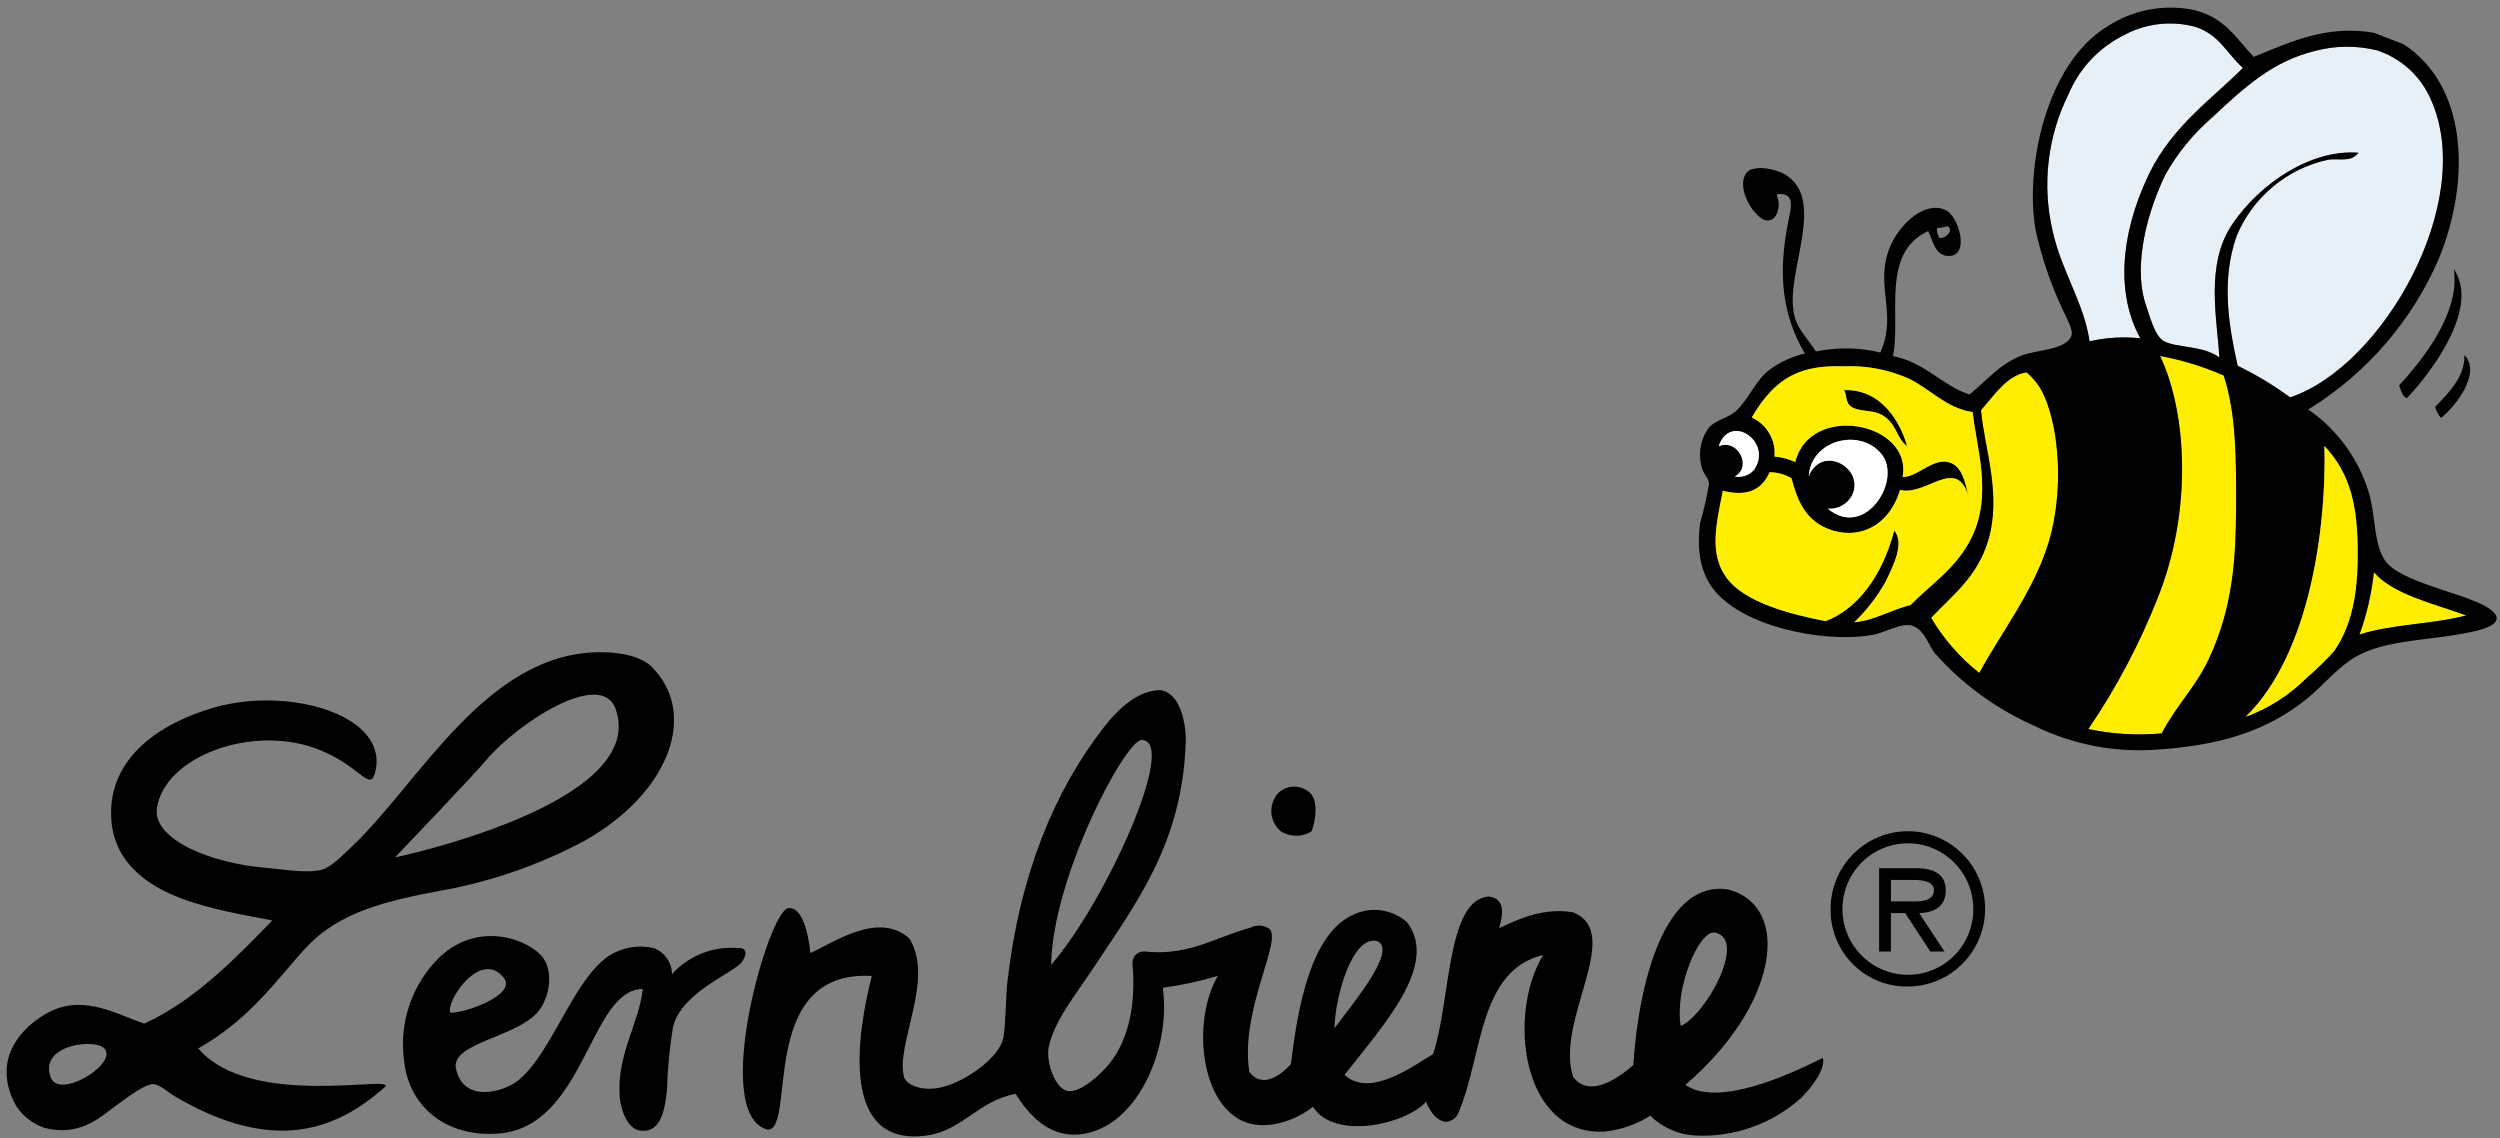<svg width="123" height="56" viewBox="0 0 123 56" fill="none" xmlns="http://www.w3.org/2000/svg">
<rect x="0" y="0" width="123" height="56" fill="#808080" stroke="none"/>
<g id="Lernbiene">
<path id="Vector" d="M112.671 19.551C111.861 18.954 110.997 18.433 110.092 17.996C109.672 16.102 109.252 13.822 110.046 11.591C110.44 10.655 111.052 9.828 111.83 9.179C112.608 8.531 113.53 8.079 114.518 7.863C115.033 7.766 115.666 8.019 116.031 7.517C113.733 7.326 111.207 9.002 109.835 11.017C108.471 13.02 109.094 15.717 109.189 17.588C108.381 16.979 107.06 17.131 106.442 16.774C105.995 16.517 105.726 15.411 105.604 15.087C104.996 13.457 105.415 10.931 106.524 8.621C107.119 7.547 107.898 6.588 108.826 5.788C110.504 4.219 111.842 3.001 113.94 2.493C114.926 2.237 115.961 2.231 116.95 2.477C117.544 2.671 118.089 2.99 118.548 3.414C119.008 3.838 119.372 4.356 119.615 4.933C121.837 9.952 117.232 18.032 112.671 19.551" fill="#E6F0F6"/>
<path id="Vector_2" d="M110.353 3.339C108.915 4.795 106.87 6.195 105.731 8.561C104.227 11.691 104.167 14.602 105.304 16.643C104.469 16.554 103.624 16.605 102.805 16.793C102.54 14.922 101.438 13.375 100.991 11.379C100.456 9.101 100.734 6.706 101.777 4.614C102.296 3.393 103.221 2.391 104.394 1.781C105.495 1.155 106.797 0.99 108.017 1.321C109.221 1.723 109.565 2.654 110.352 3.34" fill="#E6F0F6"/>
<path id="Vector_3" d="M109.403 18.475C110.035 20.364 110.023 22.693 110.014 25.035C110.001 27.402 109.874 29.881 108.659 32.45C108.004 33.832 107.082 34.699 106.352 36.084C105.145 36.194 103.929 36.122 102.744 35.869C104.126 33.842 105.276 31.666 106.175 29.38C107.869 25.136 107.601 20.294 106.276 17.515C107.352 17.711 108.401 18.033 109.402 18.475" fill="#FFEE00"/>
<path id="Vector_4" d="M99.7 18.321C100.073 18.628 100.369 19.019 100.565 19.462C101.349 21.217 101.515 24.245 100.811 26.629C100.097 29.047 98.446 31.141 97.384 33.118C96.433 32.367 95.629 31.446 95.01 30.402C96.061 29.283 97.259 28.407 97.804 26.644C98.511 24.346 97.625 22.055 97.464 20.188C98.142 19.413 98.748 18.476 99.701 18.323" fill="#FFEE00"/>
<path id="Vector_5" d="M116.797 28.152C117.721 29.237 119.694 29.683 121.342 30.28C119.677 30.724 117.575 30.724 116.09 31.224C116.447 30.232 116.685 29.199 116.799 28.15" fill="#FFEE00"/>
<path id="Vector_6" d="M86.291 23.125C87.264 21.745 85.107 20.272 84.561 21.959C85.458 21.541 86.249 22.943 85.352 23.442C85.523 23.473 85.698 23.46 85.863 23.404C86.027 23.349 86.175 23.252 86.292 23.124M92.555 22.318C91.477 21.026 89.094 21.66 88.991 23.423C89.647 21.827 91.771 23.041 91.122 24.367C91.009 24.582 90.835 24.76 90.623 24.876C90.41 24.993 90.168 25.044 89.927 25.022C91.749 26.562 93.631 23.605 92.555 22.315M116.087 31.222C117.575 30.718 119.676 30.718 121.34 30.278C119.691 29.68 117.718 29.234 116.795 28.15C116.681 29.199 116.443 30.232 116.085 31.225M92.749 28.656C92.338 29.378 91.826 30.036 91.229 30.611C92.24 30.522 93.054 29.99 94.004 29.761C95.031 28.703 96.254 27.961 96.996 26.453C98.042 24.328 97.234 22.024 97.052 20.272C95.772 20.097 94.919 19.095 93.886 18.616C92.896 18.182 91.821 17.978 90.742 18.021C88.664 17.957 87.396 18.465 86.183 20.539C86.546 20.702 86.848 20.975 87.049 21.319C87.25 21.664 87.339 22.062 87.304 22.46C87.657 22.491 88.002 22.582 88.325 22.731C89.058 19.786 94.111 20.781 93.605 23.468C94.353 23.48 95.138 22.465 95.95 22.762C96.531 22.974 96.695 23.732 96.828 24.342C96.213 22.468 94.753 24.426 93.481 24.102C92.942 25.914 91.389 26.609 89.912 26.01C88.758 25.543 88.398 24.499 88.138 23.526C87.811 23.335 87.441 23.235 87.063 23.234C86.613 24.252 85.777 24.401 84.765 24.144C84.425 25.823 84.088 27.268 84.953 28.434C85.857 29.651 88.068 30.212 89.812 30.56C91.335 29.99 92.588 28.415 93.195 26.099C93.716 26.71 93.176 27.784 92.752 28.655M97.465 20.182C97.624 22.049 98.51 24.34 97.802 26.637C97.26 28.4 96.061 29.278 95.009 30.395C95.627 31.439 96.432 32.359 97.382 33.11C98.448 31.133 100.098 29.041 100.813 26.622C101.516 24.241 101.352 21.213 100.567 19.456C100.371 19.013 100.074 18.622 99.7 18.316C98.748 18.468 98.141 19.404 97.465 20.18M110.493 35.26C111.625 34.842 112.654 34.181 113.508 33.324C113.976 32.924 114.417 32.493 114.829 32.035C115.887 30.552 116.005 28.594 115.998 27.155C115.988 24.924 115.672 23.344 114.361 21.933C114.472 25.774 113.698 32.128 110.491 35.259M106.274 17.514C107.601 20.292 107.868 25.134 106.173 29.381C105.276 31.666 104.126 33.842 102.745 35.869C103.931 36.121 105.147 36.194 106.354 36.084C107.084 34.698 108.005 33.832 108.661 32.45C109.878 29.883 110.004 27.402 110.016 25.035C110.025 22.692 110.036 20.366 109.405 18.475C108.403 18.033 107.353 17.711 106.277 17.515M95.837 11.126C95.661 11.177 95.48 11.21 95.297 11.227C95.287 11.397 95.33 11.565 95.421 11.708C95.662 11.759 96.147 11.391 95.837 11.126ZM108.02 1.323C106.799 0.992 105.497 1.157 104.397 1.783C103.222 2.392 102.297 3.395 101.78 4.617C100.736 6.708 100.458 9.103 100.993 11.38C101.439 13.376 102.541 14.923 102.806 16.793C103.626 16.606 104.47 16.556 105.306 16.644C104.168 14.603 104.227 11.692 105.733 8.561C106.87 6.195 108.919 4.796 110.354 3.339C109.569 2.656 109.225 1.724 108.019 1.323M119.616 4.934C119.373 4.357 119.009 3.839 118.55 3.415C118.09 2.992 117.546 2.672 116.953 2.479C115.963 2.233 114.929 2.239 113.942 2.494C111.841 3.004 110.504 4.222 108.827 5.789C107.9 6.59 107.12 7.548 106.523 8.619C105.417 10.931 104.999 13.457 105.606 15.085C105.726 15.411 105.998 16.516 106.444 16.774C107.063 17.131 108.379 16.979 109.191 17.587C109.095 15.717 108.472 13.02 109.838 11.017C111.207 9.004 113.734 7.327 116.034 7.517C115.668 8.017 115.035 7.766 114.52 7.863C113.532 8.079 112.61 8.531 111.832 9.18C111.053 9.829 110.442 10.656 110.048 11.592C109.254 13.823 109.674 16.102 110.093 17.996C110.999 18.434 111.863 18.954 112.674 19.552C117.232 18.033 121.84 9.952 119.616 4.933M116.793 1.611L118.259 2.177C121.4 4.226 121.572 8.83 120 12.708C118.671 15.794 116.423 18.392 113.566 20.145C114.983 21.125 116.029 22.555 116.537 24.206C116.897 25.34 116.764 26.984 117.466 27.729C117.999 28.292 119.136 28.673 120.26 29.055C120.92 29.277 122.965 29.85 122.828 30.481C122.735 30.917 121.543 31.103 121.114 31.184C119.212 31.541 117.007 31.493 115.582 32.517C114.808 33.073 114.216 33.79 113.551 34.337C111.44 36.07 109.024 36.679 106.166 36.879C104.062 37.042 101.954 36.634 100.061 35.698C98.207 34.875 96.55 33.664 95.199 32.146C94.877 31.743 94.705 31.014 94.104 30.792C93.603 30.608 92.73 31.12 92.18 31.227C90.189 31.616 86.43 31.058 84.649 29.372C83.613 28.392 83.467 27.05 83.654 25.701C83.832 25.083 83.974 24.455 84.082 23.82C84.082 23.557 83.839 23.351 83.75 23.072C83.644 22.749 83.613 22.406 83.659 22.069C83.705 21.732 83.827 21.41 84.015 21.127C84.33 20.646 85.037 20.595 85.447 20.193C86.065 19.585 86.377 18.726 87.043 18.204C87.567 17.815 88.165 17.54 88.801 17.395C87.692 15.514 87.456 13.507 87.987 10.879C88.108 10.276 88.331 9.546 87.573 9.542C87.246 9.542 87.573 9.74 87.503 10.197C87.439 10.61 87.259 10.869 86.935 10.846C86.356 10.805 85.387 9.291 85.907 8.526C86.204 8.093 87.293 8.272 87.824 8.586C89.857 9.781 87.9 13.305 88.241 15.319C88.384 16.165 88.843 16.521 89.341 17.294C90.39 17.076 91.473 17.092 92.514 17.342C93.399 15.358 92.15 13.965 93.042 12.027C93.509 11.011 94.69 9.87 95.714 10.33C96.365 10.625 96.91 12.514 95.947 12.592C95.186 12.653 95.098 11.791 94.865 11.37C92.519 12.451 93.543 15.532 93.133 17.521C94.7 17.819 95.591 18.994 96.896 19.41C97.784 18.688 98.385 17.91 99.466 17.49C100.2 17.204 101.665 17.226 101.917 16.514C102.019 16.221 101.654 15.617 101.483 15.23C100.892 13.976 100.445 12.659 100.149 11.304C99.623 8.324 100.625 3.124 103.721 1.275C104.982 0.468 106.507 0.189 107.97 0.497C109.483 0.879 110.011 1.882 110.882 2.799C112.7 2.06 114.471 1.212 116.794 1.612" fill="black"/>
<path id="Vector_7" d="M120.725 13.238C122.011 15.086 119.73 18.206 118.41 19.599C118.153 19.442 118.121 19.189 118.038 18.957C119.247 17.656 121.062 15.323 120.725 13.238Z" fill="black"/>
<path id="Vector_8" d="M121.252 17.471C122.104 18.344 120.809 20.008 120.098 20.56C119.959 20.405 119.86 20.218 119.811 20.016C120.395 19.415 121.292 18.547 121.249 17.471" fill="black"/>
<path id="Vector_9" d="M93.83 21.945C93.262 21.542 93.353 20.831 92.558 20.4C92.103 20.155 91.479 20.271 91.084 20.016C90.782 19.822 90.868 19.377 90.718 19.194C92.573 19.132 93.495 20.777 93.829 21.945" fill="black"/>
<path id="Vector_10" d="M89.926 25.025C90.167 25.047 90.41 24.996 90.623 24.88C90.835 24.763 91.009 24.586 91.122 24.37C91.77 23.041 89.646 21.828 88.992 23.426C89.094 21.663 91.476 21.03 92.555 22.322C93.633 23.614 91.748 26.568 89.926 25.026" fill="white"/>
<path id="Vector_11" d="M85.352 23.444C86.248 22.944 85.459 21.543 84.56 21.961C85.107 20.272 87.263 21.745 86.291 23.127C86.174 23.256 86.026 23.352 85.862 23.408C85.697 23.463 85.522 23.476 85.351 23.445" fill="white"/>
<path id="Vector_12" d="M114.36 21.94C115.672 23.351 115.988 24.931 115.997 27.162C116.004 28.602 115.887 30.559 114.827 32.043C114.417 32.502 113.976 32.932 113.507 33.331C112.654 34.188 111.625 34.849 110.492 35.267C113.696 32.134 114.47 25.78 114.362 21.941" fill="#FFEE00"/>
<path id="Vector_13" d="M90.719 19.192C90.869 19.376 90.782 19.821 91.085 20.016C91.48 20.271 92.105 20.154 92.56 20.399C93.354 20.828 93.258 21.541 93.831 21.944C93.499 20.775 92.576 19.132 90.721 19.191M93.196 26.101C92.588 28.417 91.337 29.992 89.814 30.561C88.069 30.214 85.858 29.653 84.954 28.436C84.089 27.269 84.427 25.825 84.766 24.147C85.779 24.399 86.615 24.253 87.064 23.237C87.442 23.236 87.813 23.336 88.139 23.527C88.399 24.499 88.759 25.543 89.915 26.011C91.391 26.611 92.943 25.916 93.483 24.104C94.755 24.429 96.216 22.47 96.831 24.343C96.697 23.732 96.532 22.977 95.952 22.764C95.141 22.466 94.357 23.481 93.608 23.47C94.114 20.784 89.061 19.787 88.327 22.733C88.005 22.584 87.66 22.493 87.307 22.462C87.342 22.064 87.253 21.665 87.052 21.321C86.851 20.977 86.548 20.704 86.186 20.541C87.402 18.47 88.667 17.961 90.745 18.024C91.824 17.981 92.899 18.184 93.889 18.618C94.921 19.099 95.774 20.102 97.054 20.276C97.238 22.028 98.049 24.332 96.998 26.455C96.255 27.965 95.033 28.705 94.005 29.764C93.055 29.992 92.242 30.525 91.231 30.615C91.828 30.04 92.34 29.381 92.751 28.66C93.175 27.786 93.716 26.715 93.193 26.104" fill="#FFEE00"/>
<path id="Vector_14" d="M93.733 44.348C94.247 44.348 95.149 44.443 95.149 43.792C95.149 43.37 94.586 43.292 94.141 43.292H93.035V44.348H93.733ZM95.672 46.816H94.973L93.733 44.923H93.033V46.816H92.452V42.714H94.257C95.003 42.714 95.731 42.916 95.731 43.799C95.731 44.606 95.158 44.904 94.421 44.923L95.672 46.816ZM97.087 44.789C97.1 44.147 96.922 43.515 96.576 42.974C96.23 42.434 95.732 42.009 95.145 41.754C94.558 41.499 93.909 41.426 93.28 41.543C92.651 41.66 92.071 41.963 91.614 42.413C91.157 42.863 90.844 43.439 90.715 44.069C90.585 44.698 90.645 45.352 90.887 45.947C91.129 46.542 91.541 47.051 92.072 47.41C92.603 47.768 93.228 47.959 93.868 47.959C94.711 47.963 95.522 47.632 96.125 47.039C96.728 46.445 97.073 45.637 97.087 44.789ZM90.066 44.789C90.051 44.031 90.261 43.285 90.67 42.647C91.079 42.009 91.668 41.508 92.361 41.208C93.054 40.907 93.821 40.821 94.563 40.96C95.306 41.099 95.99 41.457 96.529 41.988C97.068 42.519 97.438 43.2 97.59 43.943C97.743 44.686 97.672 45.458 97.386 46.16C97.101 46.863 96.614 47.464 95.987 47.887C95.36 48.31 94.622 48.536 93.867 48.536C93.372 48.544 92.88 48.453 92.42 48.269C91.96 48.084 91.541 47.81 91.187 47.461C90.833 47.113 90.552 46.697 90.36 46.238C90.167 45.78 90.067 45.287 90.066 44.789Z" fill="black"/>
<path id="Vector_15" d="M36.344 46.646C35.736 46.59 35.124 46.676 34.554 46.898C33.985 47.119 33.475 47.471 33.063 47.924C33.058 47.646 32.971 47.376 32.812 47.148C32.653 46.92 32.43 46.746 32.172 46.646C31.793 46.559 31.401 46.548 31.019 46.615C30.636 46.682 30.271 46.825 29.944 47.035C28.213 48.213 27.188 51.722 25.543 53.118C24.803 53.746 22.727 54.33 22.417 52.481C22.344 51.309 25.319 51.032 26.428 49.829C26.958 49.254 27.294 47.94 26.726 47.134C26.122 46.279 23.605 45.226 21.631 47.09C20.966 47.737 20.461 48.531 20.157 49.408C19.852 50.286 19.757 51.224 19.878 52.146C20.077 54.388 21.897 55.979 24.547 55.768C28.799 55.427 28.997 48.67 31.627 48.657C31.433 50.374 30.336 51.897 30.488 53.955C30.533 54.558 30.851 55.532 31.479 55.622C32.554 55.779 32.718 54.524 32.816 53.61C32.845 52.574 32.945 51.541 33.114 50.519C33.537 48.769 36.233 47.827 36.529 47.288C36.793 46.892 36.686 46.635 36.344 46.641M24.794 48.114C25.436 48.956 22.837 49.854 22.166 49.828C21.89 49.32 23.633 46.65 24.794 48.114Z" fill="black"/>
<path id="Vector_16" d="M5.172 51.63C4.767 51.041 1.855 51.39 2.502 53.027C2.918 54.083 5.703 52.401 5.172 51.63ZM23.914 37.408C23.338 38.1 19.432 42.186 19.432 42.186C19.432 42.186 31.959 39.568 30.286 34.879C29.567 32.869 25.394 35.633 23.914 37.408ZM32.072 32.82C34.363 35.113 32.946 39.002 28.769 41.361C26.608 42.518 24.283 43.336 21.875 43.786C19.052 44.304 16.734 44.852 15.123 46.556C13.709 48.049 12.405 50.082 9.755 51.583C12.362 54.638 19.693 52.805 18.913 53.501C16.525 55.622 13.42 56.786 8.574 53.924C8.283 53.753 7.866 53.353 7.541 53.339C7.135 53.322 6.214 54.033 5.817 54.315C5.019 54.881 4 55.964 2.172 55.486C1.611 55.289 1.129 54.914 0.798 54.418C-0.501 52.077 1.145 50.442 2.447 49.779C4.154 48.909 5.826 49.942 7.097 50.362C9.572 49.236 11.543 47.188 13.399 45.286C10.335 44.713 7.274 44.18 5.961 41.969C5.653 41.417 5.484 40.797 5.469 40.164C5.358 37.287 7.862 35.56 10.592 34.795C14.284 33.761 19.247 35.216 18.442 38.055C18.188 38.947 17.686 37.666 15.687 36.879C12.455 35.601 8.094 37.207 7.721 39.762C7.5 41.296 10.375 42.481 13.104 42.7C13.97 42.77 15.035 42.978 15.813 42.797C16.276 42.691 16.941 42.004 17.389 41.575C20.604 38.515 23.913 32.182 29.407 32.09C31.467 32.056 32.073 32.817 32.073 32.817" fill="black"/>
<path id="Vector_17" d="M89.685 52.05C87.96 52.91 84.511 54.481 82.918 53.376C87.447 49.516 88.207 44.612 85.037 43.765C81.933 43.262 80.63 48.248 80.358 52.402C79.702 52.974 78.233 54.081 77.398 52.984C76.484 50.211 79.933 45.919 77.403 44.887C75.888 44.627 74.606 45.271 73.758 45.669C73.957 44.983 74.066 44.228 73.266 44.107C71.156 44.228 71.382 49.236 70.508 51.866C69.644 52.345 67.437 54.074 66.15 52.883C68.021 50.481 70.827 47.475 69.226 45.375C68.875 45.065 68.442 44.863 67.979 44.794C67.516 44.725 67.043 44.792 66.617 44.986C64.454 45.923 63.838 49.678 63.512 52.355C63.117 52.799 62.127 53.639 61.467 52.732C60.988 49.69 63.125 46.262 62.445 45.694C62.309 45.602 62.151 45.549 61.988 45.541C61.825 45.532 61.662 45.567 61.517 45.643C59.855 46.093 58.606 46.968 56.587 46.837C56.361 46.822 56.145 46.746 55.9 46.958C55.634 47.188 55.734 47.545 55.75 47.847C55.849 49.954 55.339 51.658 54.206 52.746C53.95 52.992 53.138 53.765 52.531 53.675C51.924 53.585 51.452 52.249 51.595 51.526C51.843 50.271 52.922 48.936 53.663 47.818C55.93 44.401 58.162 41.501 58.337 36.549C58.368 35.651 58.104 34.124 57.104 33.955C56.032 33.955 55.085 34.792 54.336 35.749C51.867 38.903 50.174 43.053 49.576 48.208C49.472 49.097 49.505 50.013 49.379 50.99C49.246 52.013 47.413 53.301 46.176 53.527C45.523 53.647 44.715 53.502 44.48 53.013C44.398 52.653 44.389 52.28 44.453 51.916C44.685 50.154 45.761 47.806 44.737 46.168C43.225 44.815 41.013 46.376 39.872 46.89C39.859 46.855 39.693 44.584 38.783 44.681C37.813 44.784 34.937 54.829 37.755 55.576C39.215 55.667 37.206 47.698 42.892 48.017C42.131 51.017 41.35 56.448 45.585 55.869C47.354 55.627 48.154 54.137 49.969 53.82C50.589 54.807 51.556 55.92 53.023 55.819C55.914 55.624 57.636 51.584 57.209 48.598C58.126 48.474 59.032 48.278 59.919 48.012C58.673 50.151 59.01 54.141 61.101 55.136C62.249 55.683 63.745 55.131 64.598 54.453C65.64 56.108 69.126 55.337 70.163 54.209C70.376 54.779 70.791 55.201 71.152 55.188C71.292 55.181 71.426 55.131 71.537 55.044C71.648 54.958 71.73 54.84 71.773 54.706C72.947 51.943 72.731 47.746 75.925 46.984C74.134 49.914 74.87 55.937 78.979 55.67C79.767 55.582 80.525 55.316 81.196 54.892C81.791 55.478 82.579 55.825 83.411 55.868C84.364 55.916 85.318 55.774 86.217 55.451C87.116 55.129 87.943 54.631 88.65 53.987C89.063 53.561 89.823 52.654 89.686 52.054M84.374 45.883C85.977 46.199 83.952 49.916 82.69 50.483C82.382 48.645 83.584 45.742 84.374 45.883ZM56.172 36.406C57.997 36.422 54.386 44.405 51.715 47.472C51.782 43.161 55.368 36.398 56.172 36.406ZM67.749 46.3C68.854 46.737 66.28 49.697 65.656 50.596C65.678 49.073 66.526 46.004 67.749 46.3Z" fill="black"/>
<path id="Vector_18" d="M64.537 40.897C64.309 41.042 64.044 41.119 63.774 41.119C63.504 41.119 63.239 41.042 63.011 40.897C62.874 40.782 62.764 40.64 62.684 40.48C62.605 40.319 62.56 40.145 62.55 39.966C62.541 39.788 62.569 39.609 62.631 39.442C62.693 39.274 62.789 39.121 62.912 38.993C63.131 38.797 63.417 38.693 63.71 38.702C64.003 38.711 64.281 38.833 64.488 39.041C64.852 39.486 64.739 40.284 64.537 40.896" fill="black"/>
</g>
</svg>
